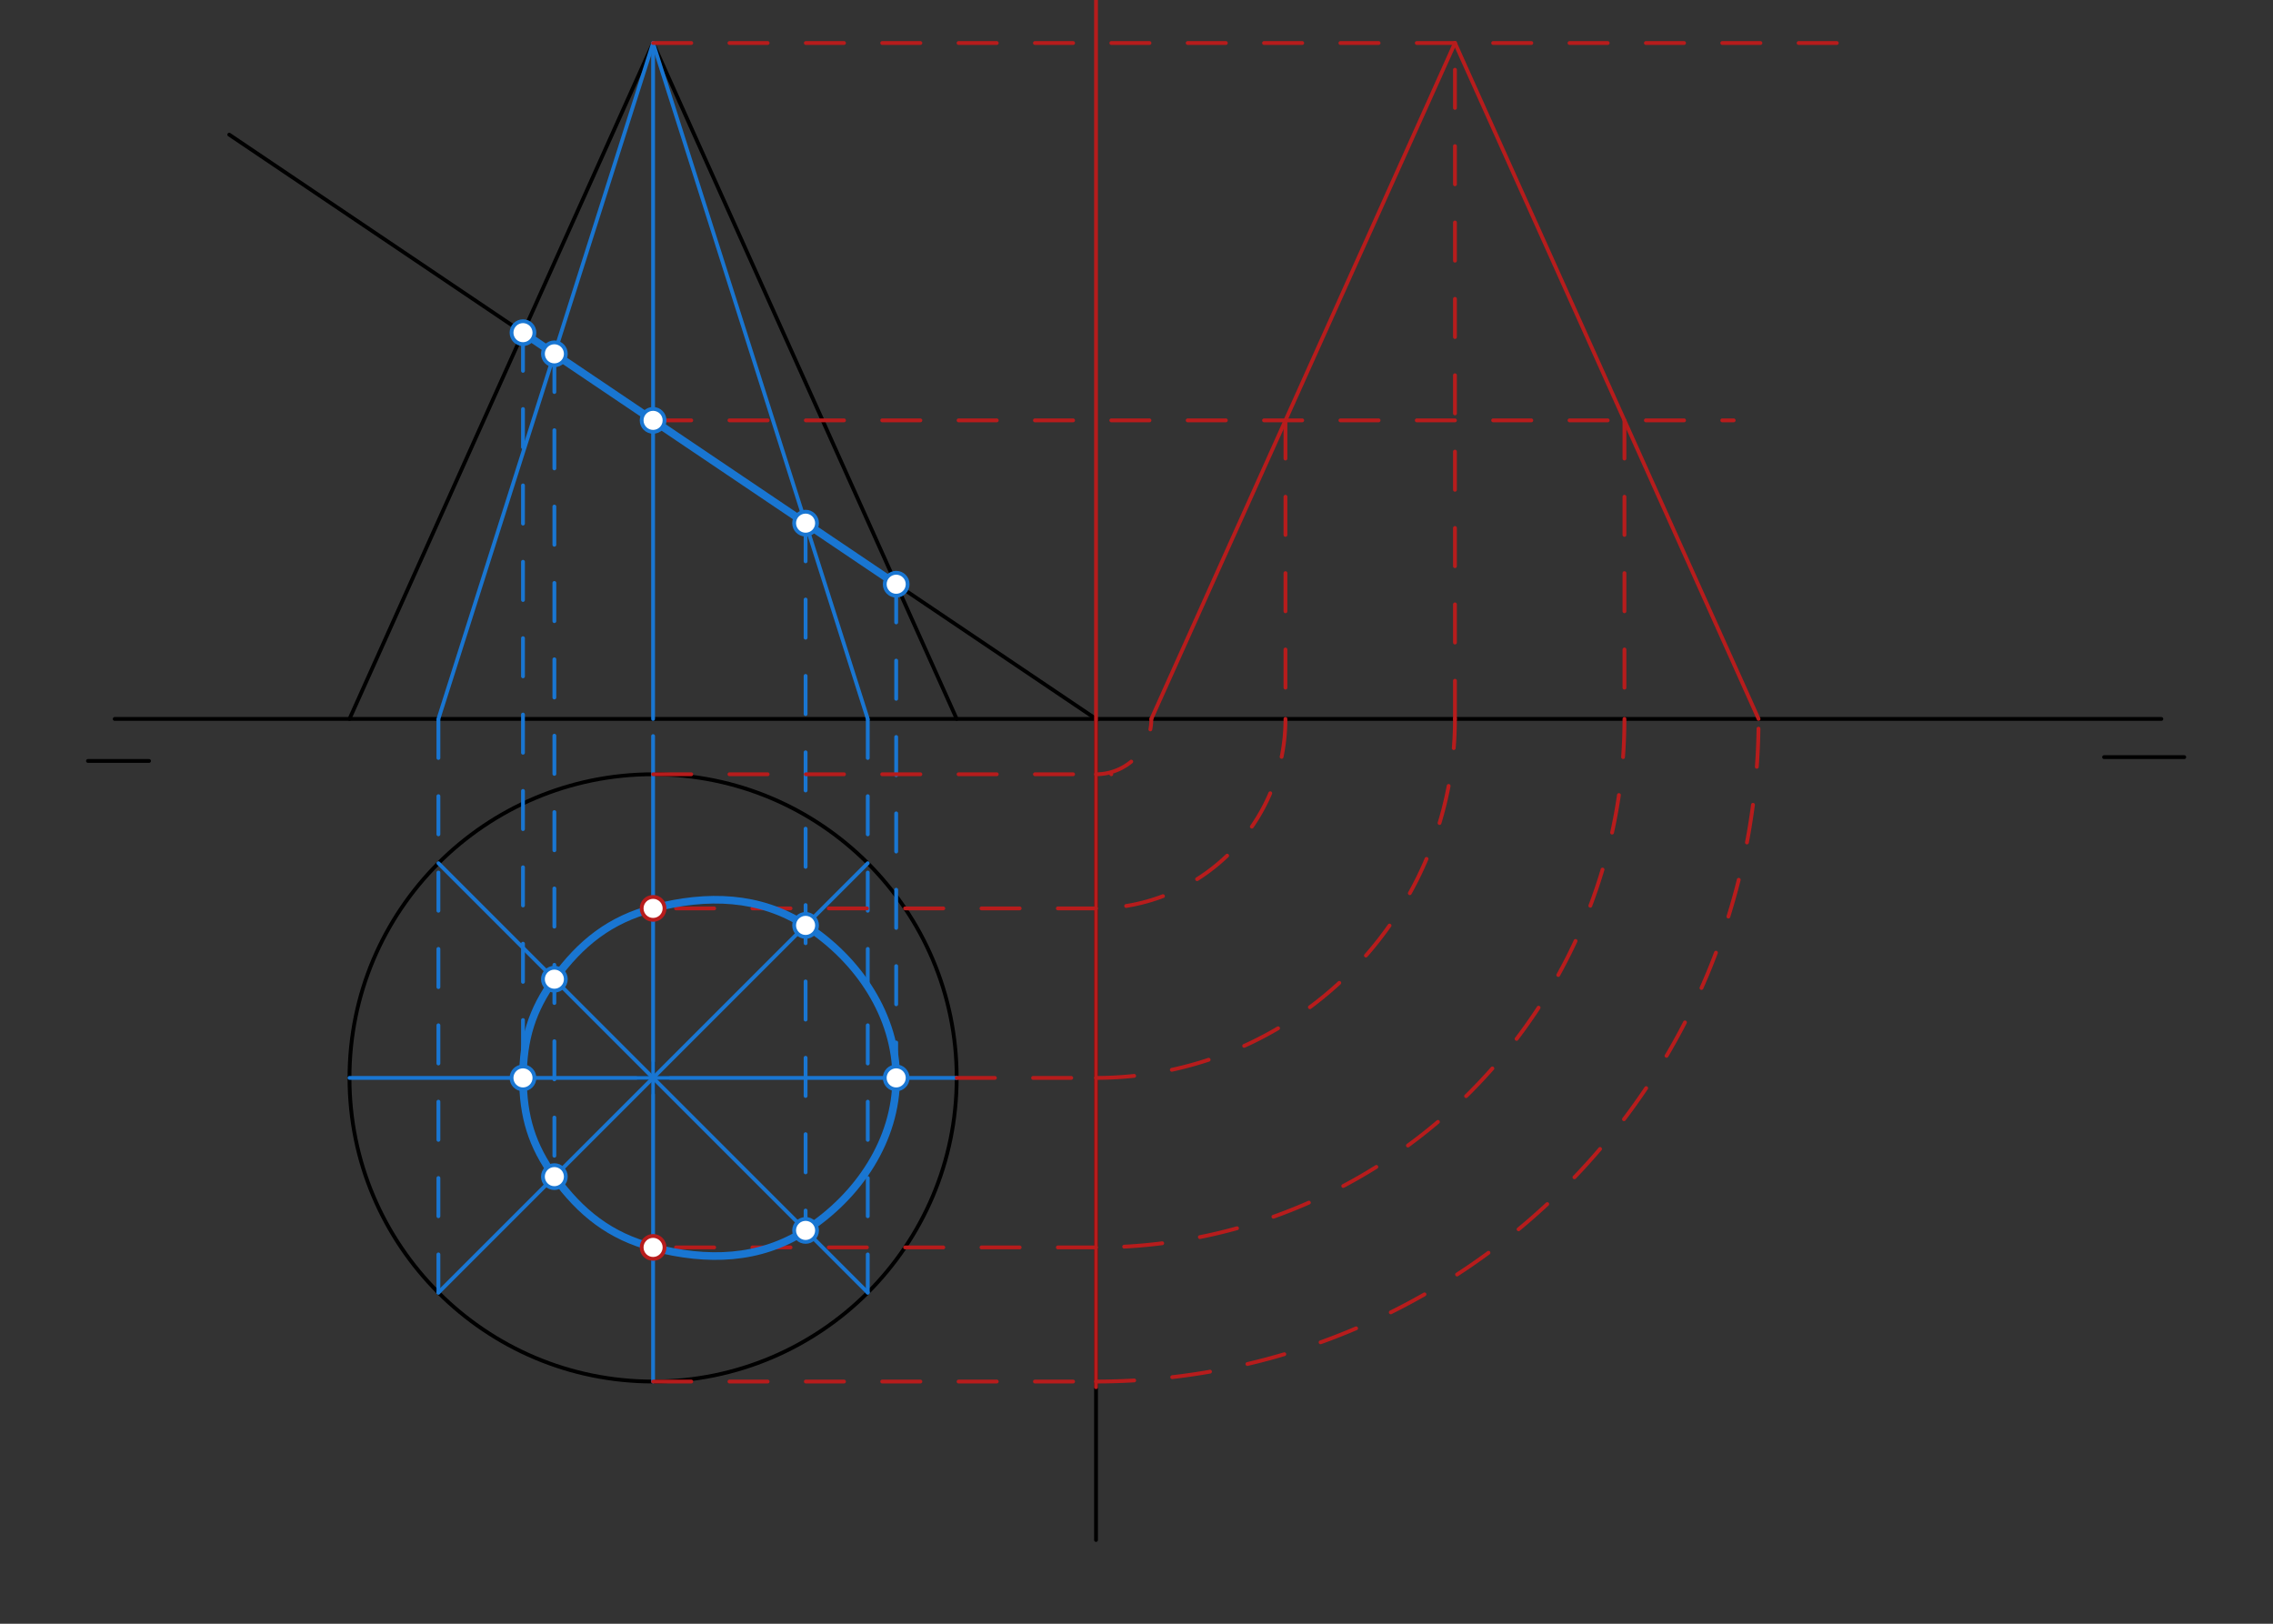 <svg xmlns="http://www.w3.org/2000/svg" class="svg--1it" height="100%" preserveAspectRatio="xMidYMid meet" viewBox="0 0 595.276 425.197" width="100%"><rect x="0" y="0" width="595.276" height="425.197" fill="#333333" stroke="none"/><defs><marker id="marker-arrow" markerHeight="16" markerUnits="userSpaceOnUse" markerWidth="24" orient="auto-start-reverse" refX="24" refY="4" viewBox="0 0 24 8"><path d="M 0 0 L 24 4 L 0 8 z" stroke="inherit"></path></marker></defs><g class="aux-layer--1FB"></g><g class="main-layer--3Vd"><g class="element--2qn"><line stroke="#000000" stroke-dasharray="none" stroke-linecap="round" stroke-width="1" x1="30.038" x2="566.038" y1="188.262" y2="188.262"></line></g><g class="element--2qn"><line stroke="#000000" stroke-dasharray="none" stroke-linecap="round" stroke-width="1" x1="23.038" x2="39.038" y1="199.262" y2="199.262"></line></g><g class="element--2qn"><line stroke="#000000" stroke-dasharray="none" stroke-linecap="round" stroke-width="1" x1="551.038" x2="572.038" y1="198.262" y2="198.262"></line></g><g class="element--2qn"><g class="center--1s5"><line x1="167.038" y1="282.262" x2="175.038" y2="282.262" stroke="#000000" stroke-width="1" stroke-linecap="round"></line><line x1="171.038" y1="278.262" x2="171.038" y2="286.262" stroke="#000000" stroke-width="1" stroke-linecap="round"></line><circle class="hit--230" cx="171.038" cy="282.262" r="4" stroke="none" fill="transparent"></circle></g><circle cx="171.038" cy="282.262" fill="none" r="79.511" stroke="#000000" stroke-dasharray="none" stroke-width="1"></circle></g><g class="element--2qn"><line stroke="#000000" stroke-dasharray="none" stroke-linecap="round" stroke-width="1" x1="171.038" x2="91.527" y1="11.262" y2="188.262"></line></g><g class="element--2qn"><line stroke="#000000" stroke-dasharray="none" stroke-linecap="round" stroke-width="1" x1="171.038" x2="250.549" y1="11.262" y2="188.262"></line></g><g class="element--2qn"><line stroke="#000000" stroke-dasharray="none" stroke-linecap="round" stroke-width="1" x1="60.038" x2="287.356" y1="35.262" y2="188.477"></line></g><g class="element--2qn"><line stroke="#000000" stroke-dasharray="none" stroke-linecap="round" stroke-width="1" x1="287.038" x2="287.038" y1="188.262" y2="403.262"></line></g><g class="element--2qn"><line stroke="#1976D2" stroke-dasharray="none" stroke-linecap="round" stroke-width="2" x1="136.965" x2="234.703" y1="87.112" y2="152.989"></line></g><g class="element--2qn"><line stroke="#1976D2" stroke-dasharray="none" stroke-linecap="round" stroke-width="1" x1="171.038" x2="91.527" y1="282.262" y2="282.262"></line></g><g class="element--2qn"><line stroke="#1976D2" stroke-dasharray="none" stroke-linecap="round" stroke-width="1" x1="171.038" x2="250.549" y1="282.262" y2="282.262"></line></g><g class="element--2qn"><line stroke="#1976D2" stroke-dasharray="none" stroke-linecap="round" stroke-width="1" x1="171.038" x2="171.038" y1="282.262" y2="202.751"></line></g><g class="element--2qn"><line stroke="#1976D2" stroke-dasharray="none" stroke-linecap="round" stroke-width="1" x1="171.038" x2="171.038" y1="282.262" y2="361.774"></line></g><g class="element--2qn"><line stroke="#1976D2" stroke-dasharray="none" stroke-linecap="round" stroke-width="1" x1="171.038" x2="227.26" y1="282.262" y2="226.04"></line></g><g class="element--2qn"><line stroke="#1976D2" stroke-dasharray="none" stroke-linecap="round" stroke-width="1" x1="171.038" x2="114.815" y1="282.262" y2="226.04"></line></g><g class="element--2qn"><line stroke="#1976D2" stroke-dasharray="none" stroke-linecap="round" stroke-width="1" x1="171.038" x2="227.26" y1="282.262" y2="338.485"></line></g><g class="element--2qn"><line stroke="#1976D2" stroke-dasharray="none" stroke-linecap="round" stroke-width="1" x1="171.038" x2="114.815" y1="282.262" y2="338.485"></line></g><g class="element--2qn"><line stroke="#1976D2" stroke-dasharray="10" stroke-linecap="round" stroke-width="1" x1="114.815" x2="114.815" y1="338.485" y2="188.262"></line></g><g class="element--2qn"><line stroke="#1976D2" stroke-dasharray="10" stroke-linecap="round" stroke-width="1" x1="171.038" x2="171.038" y1="202.751" y2="188.262"></line></g><g class="element--2qn"><line stroke="#1976D2" stroke-dasharray="10" stroke-linecap="round" stroke-width="1" x1="227.26" x2="227.26" y1="338.485" y2="188.262"></line></g><g class="element--2qn"><line stroke="#1976D2" stroke-dasharray="none" stroke-linecap="round" stroke-width="1" x1="114.815" x2="171.038" y1="188.262" y2="11.262"></line></g><g class="element--2qn"><line stroke="#1976D2" stroke-dasharray="none" stroke-linecap="round" stroke-width="1" x1="171.038" x2="171.038" y1="188.262" y2="11.262"></line></g><g class="element--2qn"><line stroke="#1976D2" stroke-dasharray="none" stroke-linecap="round" stroke-width="1" x1="227.26" x2="171.038" y1="188.262" y2="11.262"></line></g><g class="element--2qn"><line stroke="#1976D2" stroke-dasharray="10" stroke-linecap="round" stroke-width="1" x1="136.965" x2="136.965" y1="87.112" y2="282.262"></line></g><g class="element--2qn"><line stroke="#1976D2" stroke-dasharray="10" stroke-linecap="round" stroke-width="1" x1="145.185" x2="145.185" y1="92.652" y2="310.374"></line></g><g class="element--2qn"><line stroke="#1976D2" stroke-dasharray="10" stroke-linecap="round" stroke-width="1" x1="210.976" x2="210.976" y1="136.996" y2="322.232"></line></g><g class="element--2qn"><line stroke="#1976D2" stroke-dasharray="10" stroke-linecap="round" stroke-width="1" x1="234.703" x2="234.703" y1="152.989" y2="282.262"></line></g><g class="element--2qn"><line stroke="#B71C1C" stroke-dasharray="none" stroke-linecap="round" stroke-width="1" x1="287.038" x2="287.038" y1="363.262" y2="-0.738"></line></g><g class="element--2qn"><line stroke="#B71C1C" stroke-dasharray="10" stroke-linecap="round" stroke-width="1" x1="171.038" x2="291.038" y1="202.751" y2="202.751"></line></g><g class="element--2qn"><line stroke="#B71C1C" stroke-dasharray="10" stroke-linecap="round" stroke-width="1" x1="171.038" x2="287.038" y1="361.774" y2="361.774"></line></g><g class="element--2qn"><path d="M 287.038 202.751 A 14.489 14.489 0 0 0 301.527 188.262" fill="none" stroke="#B71C1C" stroke-dasharray="10" stroke-linecap="round" stroke-width="1"></path></g><g class="element--2qn"><path d="M 287.038 361.774 A 173.511 173.511 0 0 0 460.549 188.262" fill="none" stroke="#B71C1C" stroke-dasharray="10" stroke-linecap="round" stroke-width="1"></path></g><g class="element--2qn"><line stroke="#B71C1C" stroke-dasharray="10" stroke-linecap="round" stroke-width="1" x1="171.038" x2="484.038" y1="11.262" y2="11.262"></line></g><g class="element--2qn"><line stroke="#B71C1C" stroke-dasharray="10" stroke-linecap="round" stroke-width="1" x1="250.549" x2="287.038" y1="282.262" y2="282.262"></line></g><g class="element--2qn"><path d="M 287.038 282.262 A 94 94 0 0 0 381.038 188.262" fill="none" stroke="#B71C1C" stroke-dasharray="10" stroke-linecap="round" stroke-width="1"></path></g><g class="element--2qn"><line stroke="#B71C1C" stroke-dasharray="10" stroke-linecap="round" stroke-width="1" x1="381.038" x2="381.038" y1="188.262" y2="11.262"></line></g><g class="element--2qn"><line stroke="#B71C1C" stroke-dasharray="none" stroke-linecap="round" stroke-width="1" x1="301.527" x2="381.038" y1="188.262" y2="11.262"></line></g><g class="element--2qn"><line stroke="#B71C1C" stroke-dasharray="none" stroke-linecap="round" stroke-width="1" x1="381.038" x2="460.549" y1="11.262" y2="188.262"></line></g><g class="element--2qn"><line stroke="#B71C1C" stroke-dasharray="10" stroke-linecap="round" stroke-width="1" x1="171.038" x2="454.038" y1="110.077" y2="110.077"></line></g><g class="element--2qn"><line stroke="#B71C1C" stroke-dasharray="10" stroke-linecap="round" stroke-width="1" x1="336.648" x2="336.648" y1="110.077" y2="188.262"></line></g><g class="element--2qn"><line stroke="#B71C1C" stroke-dasharray="10" stroke-linecap="round" stroke-width="1" x1="425.427" x2="425.427" y1="110.077" y2="188.262"></line></g><g class="element--2qn"><path d="M 336.648 188.262 A 49.611 49.611 0 0 1 287.038 237.873" fill="none" stroke="#B71C1C" stroke-dasharray="10" stroke-linecap="round" stroke-width="1"></path></g><g class="element--2qn"><path d="M 425.427 188.262 A 138.389 138.389 0 0 1 287.038 326.652" fill="none" stroke="#B71C1C" stroke-dasharray="10" stroke-linecap="round" stroke-width="1"></path></g><g class="element--2qn"><line stroke="#B71C1C" stroke-dasharray="10" stroke-linecap="round" stroke-width="1" x1="287.038" x2="171.038" y1="237.873" y2="237.873"></line></g><g class="element--2qn"><line stroke="#B71C1C" stroke-dasharray="10" stroke-linecap="round" stroke-width="1" x1="287.038" x2="171.038" y1="326.652" y2="326.652"></line></g><g class="element--2qn"><path d="M 171.038 237.873 C 159.803 240.808, 152.092 246.903, 145.185 256.41 C 139.294 264.517, 136.965 272.209, 136.965 282.262 C 136.965 292.316, 139.294 300.008, 145.185 308.115 C 152.092 317.622, 159.803 323.717, 171.038 326.652 C 185.229 330.359, 198.957 329.953, 210.976 322.201 C 224.87 313.239, 234.703 298.466, 234.703 282.262 C 234.703 266.059, 224.87 251.286, 210.976 242.324 C 198.957 234.572, 185.229 234.166, 171.038 237.873" fill="none" stroke="#1976D2" stroke-linecap="round" stroke-width="2"></path></g><g class="element--2qn"><circle cx="136.965" cy="87.112" r="3" stroke="#1976D2" stroke-width="1" fill="#ffffff"></circle>}</g><g class="element--2qn"><circle cx="145.185" cy="92.652" r="3" stroke="#1976D2" stroke-width="1" fill="#ffffff"></circle>}</g><g class="element--2qn"><circle cx="171.038" cy="110.077" r="3" stroke="#1976D2" stroke-width="1" fill="#ffffff"></circle>}</g><g class="element--2qn"><circle cx="210.976" cy="136.996" r="3" stroke="#1976D2" stroke-width="1" fill="#ffffff"></circle>}</g><g class="element--2qn"><circle cx="234.703" cy="152.989" r="3" stroke="#1976D2" stroke-width="1" fill="#ffffff"></circle>}</g><g class="element--2qn"><circle cx="136.965" cy="282.262" r="3" stroke="#1976D2" stroke-width="1" fill="#ffffff"></circle>}</g><g class="element--2qn"><circle cx="145.185" cy="256.41" r="3" stroke="#1976D2" stroke-width="1" fill="#ffffff"></circle>}</g><g class="element--2qn"><circle cx="145.185" cy="308.115" r="3" stroke="#1976D2" stroke-width="1" fill="#ffffff"></circle>}</g><g class="element--2qn"><circle cx="210.976" cy="242.324" r="3" stroke="#1976D2" stroke-width="1" fill="#ffffff"></circle>}</g><g class="element--2qn"><circle cx="210.976" cy="322.201" r="3" stroke="#1976D2" stroke-width="1" fill="#ffffff"></circle>}</g><g class="element--2qn"><circle cx="234.703" cy="282.262" r="3" stroke="#1976D2" stroke-width="1" fill="#ffffff"></circle>}</g><g class="element--2qn"><circle cx="171.038" cy="237.873" r="3" stroke="#B71C1C" stroke-width="1" fill="#ffffff"></circle>}</g><g class="element--2qn"><circle cx="171.038" cy="326.652" r="3" stroke="#B71C1C" stroke-width="1" fill="#ffffff"></circle>}</g></g><g class="snaps-layer--2PT"></g><g class="temp-layer--rAP"></g></svg>